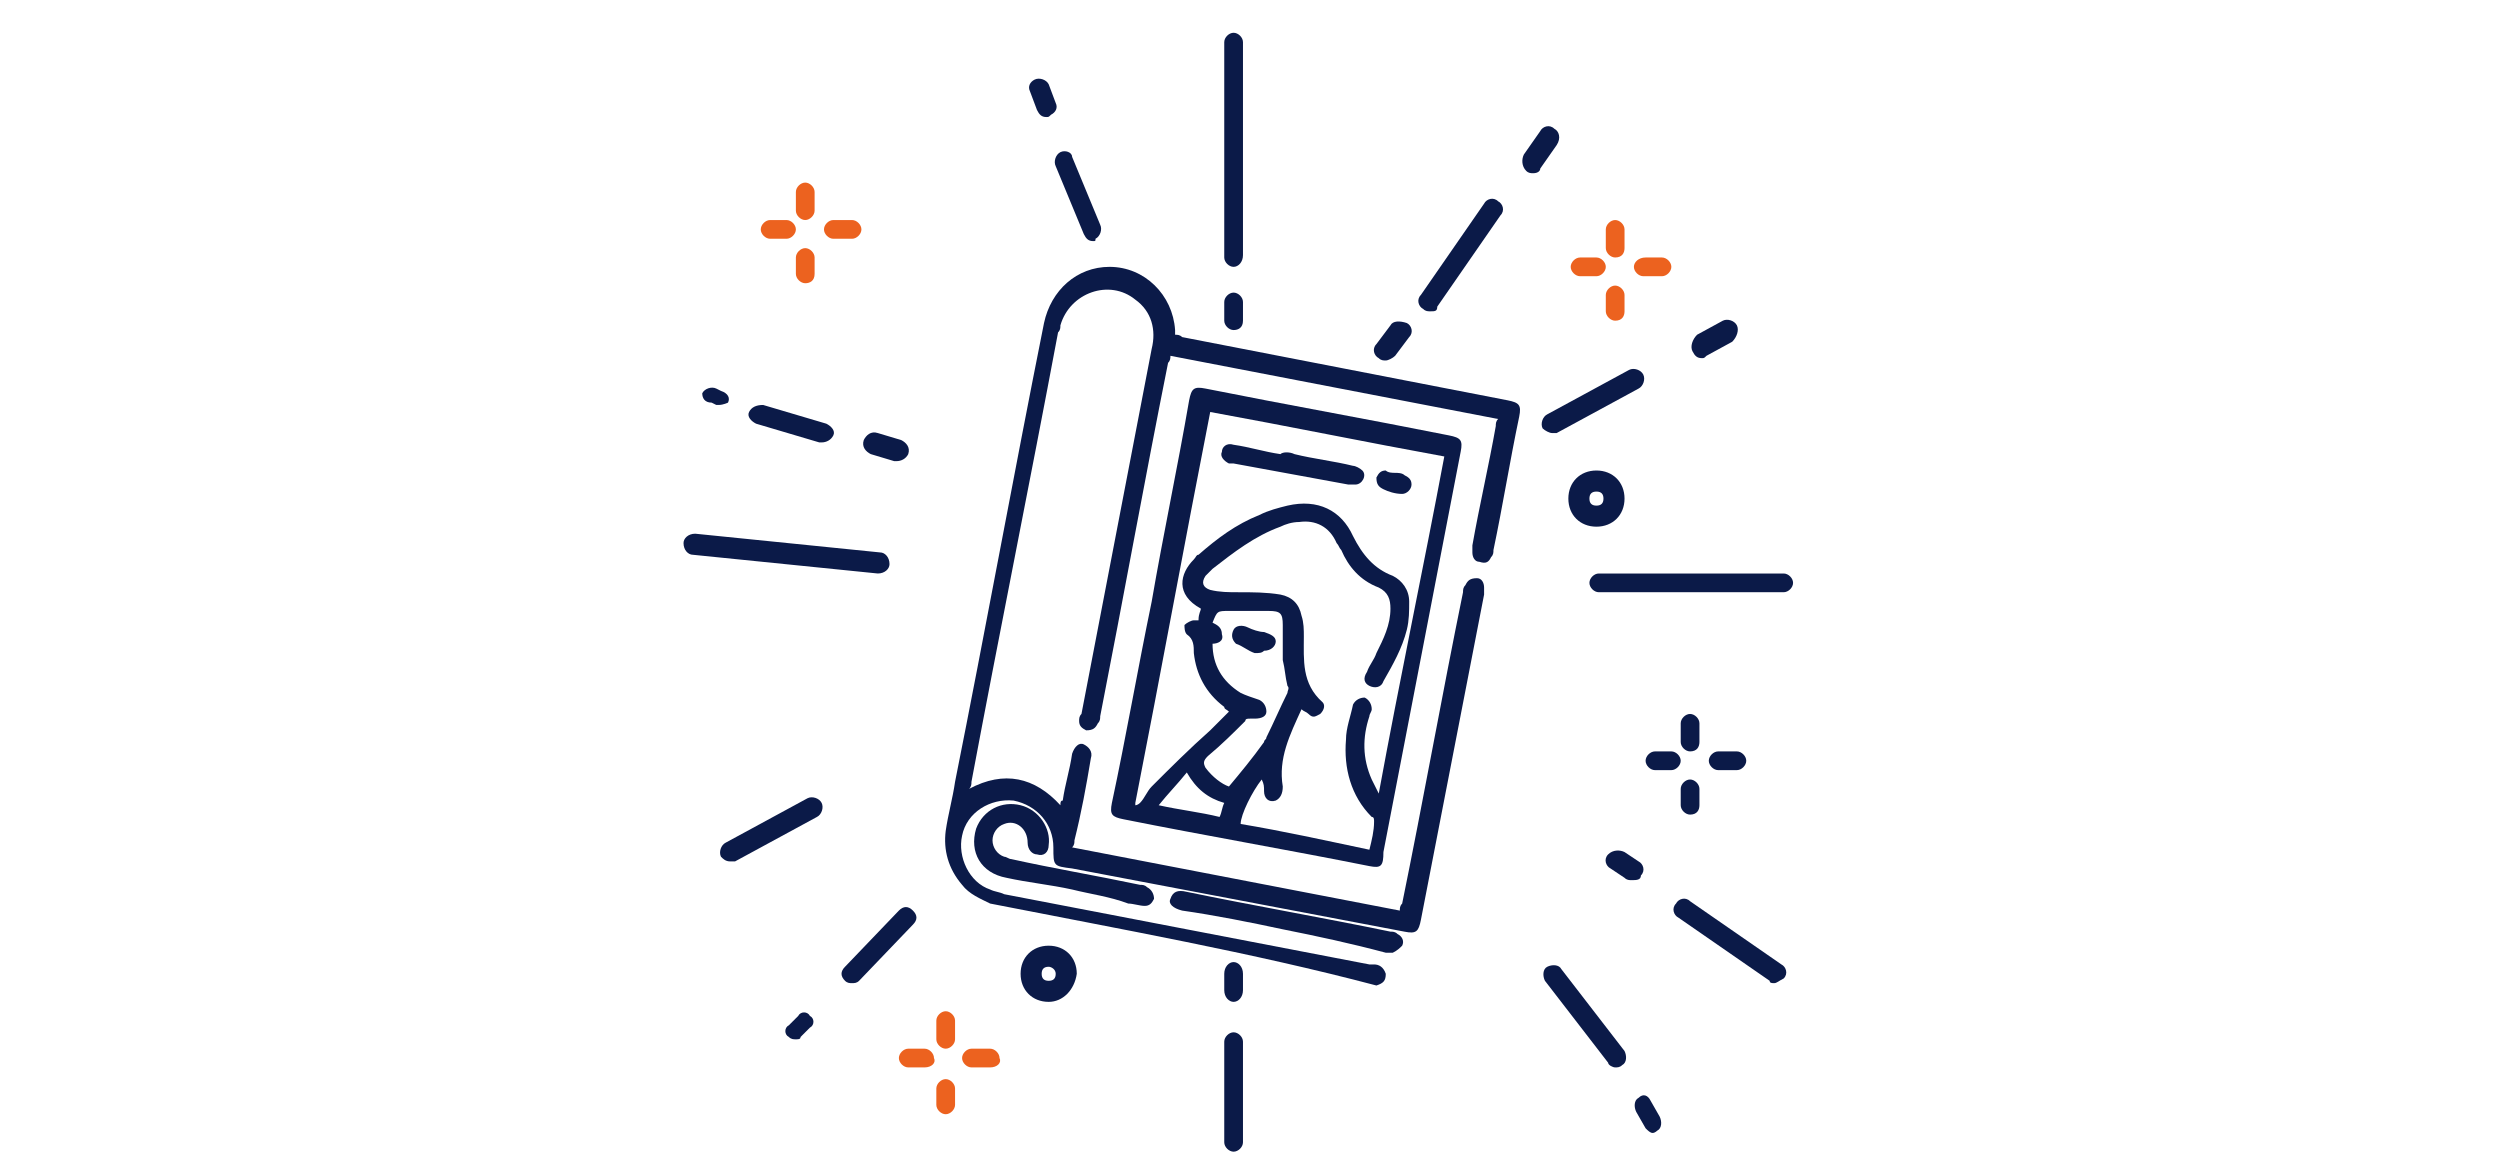 <?xml version="1.0" encoding="utf-8"?>
<!-- Generator: Adobe Illustrator 27.2.0, SVG Export Plug-In . SVG Version: 6.00 Build 0)  -->
<svg version="1.1" xmlns="http://www.w3.org/2000/svg" xmlns:xlink="http://www.w3.org/1999/xlink" x="0px" y="0px"
	 viewBox="0 0 106.8 50" style="enable-background:new 0 0 106.8 50;" xml:space="preserve">
<style type="text/css">
	.st0{display:none;}
	.st1{display:inline;}
	.st2{fill:#0B1A48;}
	.st3{fill:#EC621F;}
	.st4{fill:#0B1A48;stroke:#0B1A48;stroke-width:0.25;stroke-miterlimit:10;}
	.st5{display:inline;fill:#0B1A48;}
	.st6{display:inline;fill:#EC621F;}
</style>
<g id="img1" class="st0">
	<g class="st1">
		<path class="st2" d="M42.6,8.6c-0.2,0-0.3-0.1-0.4-0.2c-0.1-0.2-0.1-0.5,0.2-0.6c3.4-2,7.2-3.1,11.2-3.1c0.3,0,0.5,0.2,0.5,0.5
			c0,0.3-0.2,0.5-0.5,0.5c-3.8,0-7.5,1-10.7,3C42.8,8.6,42.7,8.6,42.6,8.6z"/>
		<path class="st2" d="M32.9,31.9c-0.2,0-0.4-0.1-0.5-0.4c-0.4-1.7-0.6-3.4-0.6-5.1c0-2.3,0.4-4.7,1.1-6.9c0.1-0.3,0.3-0.4,0.6-0.3
			c0.2,0.1,0.4,0.4,0.3,0.6c-0.7,2.1-1,4.3-1,6.6c0,1.6,0.2,3.3,0.5,4.9c0.1,0.3-0.1,0.5-0.3,0.6C33,31.9,32.9,31.9,32.9,31.9
			L32.9,31.9z"/>
		<path class="st2" d="M53.6,48.5c-3.5,0-6.8-0.8-9.8-2.4c-2.9-1.5-5.5-3.7-7.5-6.3c-0.2-0.2-0.1-0.5,0.1-0.7
			c0.2-0.2,0.5-0.1,0.7,0.1c1.9,2.5,4.4,4.6,7.2,6.1c2.9,1.5,6.1,2.3,9.4,2.3c1.3,0,2.5-0.1,3.8-0.3c0.3,0,0.5,0.1,0.5,0.4
			c0,0.3-0.1,0.5-0.4,0.6C56.3,48.4,55,48.5,53.6,48.5L53.6,48.5z"/>
		<path class="st2" d="M73.9,33.1c0,0-0.1,0-0.1,0c-0.3-0.1-0.5-0.3-0.4-0.5c0.2-0.6,0.4-1.2,0.5-1.8c0.1-0.2,0.3-0.4,0.6-0.4
			c0.3,0,0.5,0.3,0.4,0.5c-0.1,0.6-0.3,1.3-0.5,1.9C74.4,33,74.1,33.1,73.9,33.1L73.9,33.1z"/>
		<path class="st2" d="M74.5,22.5c-0.2,0-0.4-0.2-0.5-0.4c-0.6-2.9-1.9-5.6-3.7-8c-0.2-0.2-0.1-0.5,0.1-0.7c0.2-0.2,0.5-0.1,0.7,0.1
			c1.9,2.5,3.2,5.3,3.8,8.3c0.1,0.3-0.1,0.5-0.4,0.6C74.5,22.5,74.5,22.5,74.5,22.5L74.5,22.5z"/>
		<path class="st3" d="M33.4,36.3h-0.7c-0.2,0-0.4-0.3-0.4-0.6s0.2-0.6,0.4-0.6h0.7c0.2,0,0.4,0.3,0.4,0.6S33.7,36.3,33.4,36.3
			L33.4,36.3z"/>
		<path class="st3" d="M36.5,36.3h-0.9c-0.3,0-0.5-0.3-0.5-0.6s0.2-0.6,0.5-0.6h0.9c0.3,0,0.5,0.3,0.5,0.6S36.8,36.3,36.5,36.3z"/>
		<path class="st3" d="M34.6,37.9c-0.2,0-0.4-0.2-0.4-0.4v-0.7c0-0.2,0.2-0.4,0.4-0.4c0.2,0,0.4,0.2,0.4,0.4v0.7
			C35,37.7,34.9,37.9,34.6,37.9z"/>
		<path class="st3" d="M34.6,35.1c-0.2,0-0.4-0.2-0.4-0.5v-0.9c0-0.3,0.2-0.5,0.4-0.5c0.2,0,0.4,0.2,0.4,0.5v0.9
			C35,34.9,34.9,35.1,34.6,35.1z"/>
		<g>
			<path class="st3" d="M72.9,26.8h-0.7c-0.2,0-0.4-0.2-0.4-0.4c0-0.2,0.2-0.4,0.4-0.4h0.7c0.2,0,0.4,0.2,0.4,0.4
				C73.4,26.6,73.2,26.8,72.9,26.8z"/>
			<path class="st3" d="M76,26.8h-0.9c-0.3,0-0.5-0.2-0.5-0.4c0-0.2,0.2-0.4,0.5-0.4H76c0.3,0,0.5,0.2,0.5,0.4
				C76.5,26.6,76.3,26.8,76,26.8z"/>
			<path class="st3" d="M74.4,28.8c-0.3,0-0.6-0.2-0.6-0.4v-0.7c0-0.2,0.3-0.4,0.6-0.4c0.3,0,0.6,0.2,0.6,0.4v0.7
				C75,28.6,74.7,28.8,74.4,28.8z"/>
			<path class="st3" d="M74.4,26c-0.3,0-0.6-0.2-0.6-0.5v-0.9c0-0.3,0.3-0.5,0.6-0.5c0.3,0,0.6,0.2,0.6,0.5v0.9
				C75,25.8,74.7,26,74.4,26z"/>
		</g>
		<g>
			<path class="st3" d="M61,6.6h-0.7c-0.2,0-0.4-0.3-0.4-0.6c0-0.3,0.2-0.6,0.4-0.6H61c0.2,0,0.4,0.3,0.4,0.6
				C61.4,6.4,61.2,6.6,61,6.6z"/>
			<path class="st3" d="M64.1,6.6h-0.9c-0.3,0-0.5-0.3-0.5-0.6c0-0.3,0.2-0.6,0.5-0.6h0.9c0.3,0,0.5,0.3,0.5,0.6
				C64.6,6.4,64.3,6.6,64.1,6.6z"/>
			<path class="st3" d="M62.4,8.2c-0.3,0-0.6-0.2-0.6-0.4V7.1c0-0.2,0.3-0.4,0.6-0.4S63,6.8,63,7.1v0.7C63,8,62.7,8.2,62.4,8.2z"/>
			<path class="st3" d="M62.4,5.5c-0.3,0-0.6-0.2-0.6-0.5V4c0-0.3,0.3-0.5,0.6-0.5S63,3.7,63,4v0.9C63,5.2,62.7,5.5,62.4,5.5z"/>
		</g>
		<path class="st2" d="M71,9.8c-0.7,0-1.2-0.5-1.2-1.2s0.5-1.2,1.2-1.2s1.2,0.5,1.2,1.2S71.7,9.8,71,9.8z M71,8.3
			c-0.2,0-0.3,0.1-0.3,0.3s0.1,0.3,0.3,0.3c0.2,0,0.3-0.1,0.3-0.3S71.2,8.3,71,8.3z"/>
		<g>
			<path class="st2" d="M65.3,12.4c0.2,0.1,0.3,0.3,0.3,0.6c0,3.3,0,6.7,0,10c0,0.4-0.1,0.6-0.6,0.6c-3.8,0-7.5,0-11.3,0
				c-0.2,0-0.3,0-0.4,0.2c-0.4,0.6-1.2,0.9-1.9,0.5c-0.6-0.3-1.1-0.6-1.7-0.9c-0.1,0-0.1-0.1-0.3-0.1c0,0.1,0,0.2,0,0.3
				c0,0.8,0,1.6,0,2.4c0,0.4-0.1,0.5-0.5,0.5c-1.4,0-2.8,0-4.3,0c-0.4,0-0.5-0.1-0.5-0.5c0-0.2,0-0.3,0-0.5c-0.2,0-0.4,0-0.6,0
				c-0.5-0.1-0.9-0.5-0.9-1c0-1.1-0.1-2.2,0.1-3.3c0.1-0.8,0.4-1.5,0.9-2.1c0.4-0.6,1-0.9,1.6-0.9c1,0,2,0,3,0
				c0.6,0,1.1,0.3,1.5,0.7c0.1,0.1,0.1,0.2,0.3,0.3c0-0.1,0-0.2,0-0.3c0-2,0-4,0-6c0-0.3,0.1-0.5,0.3-0.6
				C55.3,12.4,60.3,12.4,65.3,12.4z M55.6,18.4c-0.1,0.1-0.1,0.2-0.1,0.2c-0.7,1-1.4,2.1-2.1,3.1c-0.1,0.2-0.2,0.4,0,0.6
				c0.1,0.1,0.1,0.1,0.1,0.2c0,0.2,0.1,0.2,0.3,0.2c3.6,0,7.2,0,10.7,0c0.1,0,0.2,0,0.2,0c0-3.2,0-6.3,0-9.5c-4.6,0-9.3,0-13.9,0
				c0,0.1,0,0.2,0,0.3c0,2.3,0,4.6,0,6.9c0,0.1,0,0.3,0.1,0.4c0.5,0.3,1,0.5,1.5,0.8c0.8-1.2,1.6-2.4,2.5-3.7
				C55.1,18.1,55.3,18.2,55.6,18.4z M48.7,25.7c0-0.2,0-0.5,0-0.7c0-1,0-2,0-2.9c0-0.4,0.1-0.6,0.4-0.6c0.3,0,0.4,0.2,0.4,0.6
				c0,0,0,0.1,0,0.1c0,0.1,0.1,0.2,0.1,0.2c0.8,0.4,1.5,0.8,2.3,1.2c0.4,0.2,0.8-0.1,0.8-0.5c0-0.3-0.2-0.5-0.4-0.6
				c-0.6-0.3-1.2-0.6-1.8-1c-0.1-0.1-0.3-0.2-0.3-0.3c-0.3-0.5-0.6-1-0.9-1.5C49,19.3,48.6,19,48.1,19c-0.9,0-1.8,0-2.7,0
				c-0.5,0-0.9,0.2-1.2,0.6c-0.4,0.6-0.7,1.2-0.7,1.8c-0.1,1-0.1,1.9-0.1,2.9c0,0.2,0.2,0.4,0.4,0.4c0.2,0,0.3-0.1,0.4-0.4
				c0-0.2,0-0.3,0-0.5c0-0.7,0-1.5,0-2.2c0-0.3,0.2-0.4,0.4-0.4c0.2,0,0.4,0.2,0.4,0.4c0,0.1,0,0.1,0,0.2c0,1.2,0,2.4,0,3.6
				c0,0.1,0,0.2,0,0.3C46.2,25.7,47.4,25.7,48.7,25.7z"/>
			<path class="st2" d="M50.6,36.3c0-0.4,0-0.9,0-1.3c0.1-0.9,0.6-1.6,1.4-2.2c1.6-1.1,3.9-0.9,5.3,0.4c0.6,0.6,0.9,1.3,1,2.1
				c0,0.8,0,1.5,0,2.3c0,0.4-0.2,0.5-0.6,0.5c-0.1,0-0.2,0-0.4,0c-2.1,0-4.1,0-6.2,0c-0.5,0-0.6-0.1-0.6-0.6c0-0.2,0-0.4,0-0.6
				C50.5,36.7,50.5,36.5,50.6,36.3C50.5,36.3,50.5,36.3,50.6,36.3z M51.4,37.2c2,0,4,0,6,0c0-0.7,0-1.3,0-1.9c0-0.5-0.2-1-0.5-1.3
				c-1.3-1.4-3.6-1.3-4.9,0c-0.3,0.3-0.5,0.6-0.5,1C51.4,35.7,51.4,36.5,51.4,37.2z"/>
			<path class="st2" d="M42,36.3c0-0.5,0-0.9,0-1.4c0.1-1,0.7-1.7,1.6-2.3c1.8-1,4.1-0.7,5.3,0.8c0.5,0.5,0.7,1.2,0.7,1.9
				c0,0.7,0,1.5,0,2.2c0,0.4-0.2,0.6-0.6,0.5c-0.1,0-0.2,0-0.3,0c-2.1,0-4.1,0-6.2,0c-0.5,0-0.6-0.1-0.6-0.6
				C41.9,37.1,41.9,36.7,42,36.3C41.9,36.3,42,36.3,42,36.3z M48.8,37.2c0-0.7,0-1.4,0-2.1c0-0.5-0.2-0.9-0.5-1.2
				c-1.2-1.2-3.2-1.4-4.6-0.2c-0.5,0.4-0.8,1-0.8,1.6c0,0.6,0,1.1,0,1.7c0,0.1,0,0.1,0,0.2C44.8,37.2,46.8,37.2,48.8,37.2z"/>
			<path class="st2" d="M59.1,36.3c0-0.4,0-0.9,0-1.3c0.1-1.1,0.7-1.8,1.6-2.3c1.6-0.9,3.6-0.8,5,0.4c0.7,0.6,1.1,1.4,1.1,2.3
				c0,0.7,0,1.5,0,2.2c0,0.4-0.2,0.6-0.6,0.5c-0.1,0-0.2,0-0.3,0c-2,0-4.1,0-6.1,0c-0.5,0-0.6-0.1-0.6-0.6
				C59.1,37,59.1,36.7,59.1,36.3C59.1,36.3,59.1,36.3,59.1,36.3z M66,37.2c0-0.7,0-1.3,0-2c0-0.5-0.2-1-0.5-1.3
				c-1.2-1.2-3.2-1.4-4.6-0.2c-0.5,0.4-0.8,0.9-0.8,1.6c0,0.4,0,0.8,0,1.2c0,0.2,0,0.5,0,0.7C61.9,37.2,63.9,37.2,66,37.2z"/>
			<path class="st2" d="M46.8,17.7c-1.3,0-2.3-1-2.3-2.3c0-1.3,1-2.3,2.3-2.3c1.3,0,2.3,1,2.3,2.3C49.1,16.7,48.1,17.7,46.8,17.7z
				 M46.8,13.9c-0.8,0-1.5,0.7-1.5,1.5c0,0.8,0.7,1.5,1.5,1.5c0.8,0,1.5-0.7,1.5-1.5C48.3,14.6,47.6,13.9,46.8,13.9z"/>
			<path class="st2" d="M47.9,29.3c0,1.2-0.9,2.1-2.1,2.1c-1.2,0-2.1-1-2.1-2.1c0-1.2,1-2.1,2.1-2.1C46.9,27.2,47.9,28.1,47.9,29.3z
				 M44.5,29.3c0,0.7,0.6,1.3,1.3,1.3c0.7,0,1.3-0.6,1.3-1.3c0-0.7-0.6-1.3-1.3-1.3C45.1,28,44.5,28.6,44.5,29.3z"/>
			<path class="st2" d="M60.8,29.3c0-1.2,1-2.1,2.2-2.1c1.1,0,2.1,1,2.1,2.2c0,1.2-1,2.1-2.2,2.1C61.7,31.4,60.8,30.5,60.8,29.3z
				 M61.6,29.3c0,0.7,0.6,1.3,1.3,1.3c0.7,0,1.3-0.6,1.3-1.3c0-0.7-0.6-1.3-1.3-1.3C62.2,28,61.6,28.6,61.6,29.3z"/>
			<path class="st2" d="M56.5,29.3c0,1.2-1,2.1-2.1,2.1c-1.2,0-2.1-1-2.1-2.2c0-1.2,1-2.1,2.2-2.1C55.5,27.2,56.5,28.2,56.5,29.3z
				 M55.7,29.3c0-0.7-0.6-1.3-1.3-1.3c-0.7,0-1.3,0.6-1.3,1.3c0,0.7,0.6,1.3,1.3,1.3C55.1,30.6,55.7,30,55.7,29.3z"/>
			<path class="st2" d="M63.4,21.7c-0.3,0-0.5,0-0.8,0c0-2.4,0-4.7,0-7.1c0.3,0,0.5,0,0.8,0C63.4,16.9,63.4,19.3,63.4,21.7z"/>
			<path class="st2" d="M57.9,21.7c-0.3,0-0.5,0-0.8,0c0-1.4,0-2.8,0-4.2c0.3,0,0.5,0,0.8,0C57.9,18.9,57.9,20.3,57.9,21.7z"/>
			<path class="st2" d="M60.4,17.8c0.3,0,0.5,0,0.8,0c0,1.3,0,2.6,0,3.9c-0.3,0-0.5,0-0.8,0C60.4,20.4,60.4,19.1,60.4,17.8z"/>
			<path class="st2" d="M58.8,19c0.3,0,0.5,0,0.8,0c0,0.9,0,1.8,0,2.7c-0.3,0-0.5,0-0.8,0C58.8,20.8,58.8,19.9,58.8,19z"/>
		</g>
		<g>
			<path class="st2" d="M74.8,36.3c-0.2,0.7-0.6,1.2-1,1.7c-0.9,1.2-2,2.4-3,3.4c-1.1,1.1-2.2,2.2-3.4,3.1c0,0-0.1,0.1-0.1,0.1
				c0.1,0.8-0.3,1.3-0.9,1.8c0,0-0.1,0.1-0.1,0.1c-0.1,0.1-0.3,0-0.3-0.1c-0.1-0.1-0.1-0.2,0.1-0.3c0.1-0.1,0.3-0.2,0.4-0.3
				c0.4-0.4,0.5-0.8,0.3-1.3c-0.2-0.5-0.5-0.8-1.1-0.9c-0.3,0-0.5,0.1-0.8,0.2c-0.3,0.2-0.4,0.4-0.6,0.7c-0.1,0.2-0.3,0.5-0.5,0.7
				c-0.2,0.3-0.5,0.6-0.9,0.7c0,0,0,0,0,0c0.3,0.2,0.7,0.4,1.1,0.5c0,0,0.1,0,0.1,0c0.1,0,0.2,0.2,0.2,0.3c0,0.1-0.1,0.2-0.3,0.2
				c-0.2,0-0.3-0.1-0.5-0.1c-0.4-0.1-0.8-0.4-1.1-0.7c-0.2-0.2-0.2-0.4,0.1-0.5c0.1,0,0.1-0.1,0.2-0.1c0.4-0.1,0.7-0.4,1-0.8
				c0.2-0.2,0.3-0.5,0.4-0.7c0.3-0.5,0.7-0.8,1.3-0.9c0.2,0,0.3,0,0.5,0c0.1,0,0.1,0,0.2-0.1c1.6-1.9,3.3-3.7,5.2-5.4
				c0.7-0.6,1.3-1.1,2.1-1.6c0.3-0.2,0.6-0.4,0.9-0.4c0.3-0.1,0.5,0,0.6,0.3C74.8,36.1,74.8,36.2,74.8,36.3z M69.6,41.9
				C69.6,41.9,69.6,41.9,69.6,41.9c0.5-0.5,1-1,1.5-1.5c0.9-0.9,1.7-1.8,2.4-2.8c0.3-0.4,0.5-0.8,0.7-1.2c0-0.1,0-0.1,0.1-0.2
				c-0.1,0.1-0.3,0.1-0.4,0.2c-0.5,0.3-1,0.6-1.4,0.9c-1.3,1-2.5,2.1-3.6,3.3c-0.1,0.1-0.2,0.2-0.3,0.3
				C68.9,41.2,69.2,41.6,69.6,41.9z M69.2,42.3c-0.3-0.4-0.7-0.7-1-1c-0.6,0.7-1.2,1.4-1.9,2.1c0.3,0.2,0.6,0.5,0.8,0.8
				C67.8,43.5,68.5,42.9,69.2,42.3z"/>
			<path class="st2" d="M65.3,46.8c0,0.1-0.1,0.2-0.3,0.2c-0.1,0-0.2-0.1-0.2-0.2c0-0.1,0.1-0.2,0.3-0.2
				C65.2,46.6,65.3,46.7,65.3,46.8z"/>
		</g>
		<g>
			<path class="st4" d="M40.1,16.6c-0.3,0-0.6-0.1-0.8-0.3c-0.2-0.2-0.3-0.4-0.5-0.5c-0.5-0.5-1.1-0.4-1.5,0.1
				c-0.1,0.2-0.3,0.4-0.4,0.6c-0.4,0.6-0.9,0.8-1.6,0.7c-0.6-0.1-1.1-0.5-1.3-1.1c-0.1-0.5-0.1-0.9,0.2-1.3c0.1-0.2,0.2-0.4,0.4-0.5
				c0.2-0.3,0.1-0.6-0.2-0.8c-0.3-0.1-0.5-0.2-0.8-0.3c-0.3-0.1-0.5-0.5-0.5-0.8c0-0.3,0.2-0.6,0.6-0.7c0.3-0.1,0.6,0,0.9,0.2
				c0.2,0.2,0.5,0.5,0.7,0.7c0.2,0.1,0.3,0.2,0.5,0.1c0.3-0.1,0.4-0.5,0.2-0.8c-0.1-0.1-0.1-0.1-0.2-0.2c-0.3-0.3-0.3-0.7-0.1-1
				c0.2-0.3,0.6-0.4,0.9-0.2c0.1,0.1,0.2,0.1,0.4,0.2c0.3,0.1,0.6,0,0.7-0.4c0-0.2,0-0.4,0.1-0.6c0-0.4,0.3-0.7,0.7-0.8
				c0.4-0.1,0.8,0.1,1,0.4c0.2,0.3,0.2,0.8-0.1,1.1c-0.2,0.2-0.4,0.4-0.5,0.6c-0.2,0.3-0.1,0.7,0.2,0.8c0.2,0.1,0.3,0,0.5-0.1
				c0.1-0.1,0.1-0.1,0.2-0.2c0.4-0.3,0.9-0.2,1.2,0.2c0.3,0.4,0.2,0.9-0.2,1.2c-0.1,0-0.1,0.1-0.2,0.1c-0.4,0.3-0.5,0.8-0.2,1.2
				c0.2,0.2,0.4,0.4,0.6,0.6c0.3,0.3,0.4,0.7,0.2,1.1c-0.1,0.4-0.5,0.7-0.9,0.7C40.2,16.6,40.2,16.6,40.1,16.6z M34.2,15.6
				c0,0,0,0.1,0,0.1c0.1,0.6,0.5,1,1,1.1c0.6,0.1,1.1-0.1,1.4-0.6c0.1-0.2,0.3-0.4,0.4-0.6c0.4-0.7,1.3-0.8,1.9-0.2
				c0.2,0.2,0.3,0.3,0.5,0.5c0.3,0.3,0.6,0.4,0.9,0.2c0.6-0.2,0.8-0.9,0.4-1.4c-0.2-0.2-0.4-0.4-0.6-0.7c-0.5-0.5-0.3-1.3,0.3-1.6
				c0,0,0.1,0,0.1-0.1c0.3-0.2,0.3-0.6,0.1-0.9c-0.2-0.3-0.6-0.3-0.9-0.1c-0.1,0-0.1,0.1-0.2,0.2c-0.3,0.3-0.8,0.3-1,0
				c-0.3-0.3-0.3-0.7,0-1c0.2-0.2,0.4-0.4,0.5-0.6c0.2-0.2,0.2-0.5,0.1-0.8c-0.1-0.2-0.4-0.3-0.7-0.3c-0.3,0-0.5,0.3-0.5,0.5
				c0,0.2,0,0.4-0.1,0.5c-0.1,0.6-0.6,0.9-1.1,0.6c-0.1-0.1-0.2-0.1-0.4-0.2c-0.2-0.1-0.5,0-0.6,0.2c-0.1,0.2-0.1,0.4,0,0.6
				c0.1,0.1,0.1,0.1,0.2,0.2c0.2,0.2,0.2,0.4,0.2,0.7c-0.1,0.6-0.8,0.8-1.3,0.4c-0.2-0.2-0.5-0.5-0.7-0.7c-0.2-0.1-0.3-0.2-0.5-0.2
				c-0.2,0.1-0.4,0.3-0.4,0.5c0,0.3,0.1,0.5,0.3,0.6c0.3,0.1,0.5,0.2,0.8,0.3c0.5,0.2,0.6,0.7,0.3,1.2c-0.1,0.2-0.2,0.3-0.3,0.5
				C34.3,15.1,34.2,15.3,34.2,15.6z"/>
			<path class="st4" d="M33.8,9.9c-0.2,0-0.5-0.1-0.7-0.2c-0.3-0.2-0.5-0.3-0.8-0.6c-0.2-0.2-0.3-0.5-0.2-0.7
				c0.1-0.4,0.5-0.7,0.9-0.7c0.2,0,0.3,0.1,0.4,0.2c0.4,0.3,0.7,0.7,0.8,1.2c0,0.1,0,0.2,0,0.4C34.3,9.7,34.1,9.9,33.8,9.9z
				 M33.8,9.6c0.2,0,0.3-0.1,0.3-0.3c0-0.1,0-0.1,0-0.2c-0.1-0.4-0.4-0.8-0.7-1.1C33.2,8,33.1,8,33,7.9c-0.3,0-0.5,0.2-0.6,0.5
				c0,0.2,0,0.3,0.1,0.5c0.3,0.3,0.6,0.5,0.9,0.6C33.5,9.6,33.7,9.6,33.8,9.6z"/>
			<path class="st4" d="M36.3,9.6c-0.1-0.1-0.3-0.1-0.4-0.2c-0.3-0.2-0.5-0.5-0.5-0.9c0-0.4,0.3-0.6,0.6-0.5
				c0.5,0.1,0.9,0.7,0.8,1.1C36.7,9.4,36.5,9.6,36.3,9.6C36.3,9.6,36.3,9.6,36.3,9.6z M36.5,9c0-0.3-0.3-0.6-0.5-0.7
				c-0.2-0.1-0.4,0-0.4,0.3c0,0.3,0.3,0.7,0.6,0.7C36.4,9.3,36.5,9.2,36.5,9z"/>
			<path class="st4" d="M40.6,10.7c-0.3,0-0.6-0.3-0.5-0.6c0-0.3,0.2-0.6,0.4-0.8c0.2-0.1,0.4-0.2,0.6-0.1c0.3,0.1,0.4,0.4,0.3,0.6
				c-0.1,0.2-0.2,0.4-0.3,0.5C41,10.6,40.8,10.7,40.6,10.7z M41.1,9.7c0,0-0.1-0.1-0.1-0.1c-0.1-0.1-0.2-0.1-0.3,0
				c-0.2,0.1-0.3,0.3-0.3,0.5c-0.1,0.1,0,0.3,0.1,0.3c0.1,0.1,0.3,0,0.3-0.1c0.1-0.1,0.2-0.3,0.2-0.5C41.1,9.8,41.1,9.7,41.1,9.7z"
				/>
		</g>
	</g>
</g>
<g id="Calque_2" class="st0">
	<path class="st5" d="M60.9,33.5c-0.1,0-0.1,0-0.2,0l-20.3-8.1c-0.5-0.2-0.9-0.6-1.2-1.1c-0.2-0.5-0.2-1.1,0-1.6L43.8,11
		c0.2-0.5,0.6-0.9,1.1-1.2c0.5-0.2,1.1-0.2,1.6,0l18.8,7.5c1.1,0.4,1.6,1.7,1.2,2.8l-3.2,8.1c-0.1,0.2-0.3,0.3-0.6,0.3
		c-0.2-0.1-0.3-0.4-0.3-0.6l3.2-8.1c0.1-0.3,0.1-0.6,0-0.9c-0.1-0.3-0.4-0.5-0.7-0.7l-18.8-7.5c-0.3-0.1-0.6-0.1-0.9,0
		c-0.3,0.1-0.5,0.4-0.7,0.7L40,23c-0.1,0.3-0.1,0.6,0,0.9c0.1,0.3,0.4,0.5,0.7,0.7L61,32.7c0.2,0.1,0.3,0.4,0.3,0.6
		C61.2,33.4,61,33.5,60.9,33.5L60.9,33.5z"/>
	<path class="st5" d="M64.7,37.2c-0.1,0-0.2,0-0.3-0.1l-6.3-6.4c-1.1-1.1-1.1-2.9,0-4c1.1-1.1,2.8-1.1,3.9,0l4.9,5
		c0.2,0.2,0.2,0.5,0,0.6c-0.2,0.2-0.4,0.2-0.6,0l-4.9-5c-0.7-0.7-1.9-0.7-2.6,0c-0.7,0.7-0.7,2,0,2.7l6.3,6.4c0.2,0.2,0.2,0.5,0,0.6
		C64.9,37.1,64.8,37.2,64.7,37.2L64.7,37.2z"/>
	<path class="st5" d="M59.9,37.2c-0.4,0-0.8-0.1-1.3-0.2l-6.1-2.3c-1.1-0.4-1.9-1.6-1.8-2.8l0.2-2.4c0-0.2,0.2-0.4,0.5-0.4
		c0.2,0,0.4,0.2,0.4,0.5l-0.2,2.4c-0.1,0.8,0.4,1.6,1.2,1.9l6.1,2.3c0.8,0.3,1.8,0.2,2.5-0.3l1.2-0.8c0.2-0.1,0.5-0.1,0.6,0.1
		c0.1,0.2,0.1,0.5-0.1,0.6L62,36.5C61.4,37,60.7,37.2,59.9,37.2L59.9,37.2z"/>
	<path class="st5" d="M72.6,46.1c-0.2,0-0.4-0.2-0.4-0.4l-1.8-15c-0.1-1-0.5-1.9-1.1-2.7c-0.6-0.8-1.3-1.4-2.2-1.9L64,24.7
		c-0.2-0.1-0.3-0.4-0.2-0.6c0.1-0.2,0.4-0.3,0.6-0.2l3.1,1.5c1,0.5,1.9,1.2,2.6,2.1c0.7,0.9,1.1,2,1.2,3.1l1.8,15
		C73.1,45.8,72.9,46.1,72.6,46.1C72.7,46.1,72.7,46.1,72.6,46.1L72.6,46.1z"/>
	<path class="st5" d="M60.6,43.3c-0.1,0-0.2,0-0.2,0l-4.7-0.7c-1.3-0.2-2.3-1.2-2.4-2.5L53,38.5c-0.7-0.4-1.2-1.1-1.4-2
		c0,0,0,0,0-0.1l-0.1-2.8c0-0.2,0.2-0.5,0.4-0.5c0.2,0,0.4,0.2,0.5,0.4l0.1,2.8c0.2,0.8,0.8,1.4,1.6,1.6l5.7,1.1
		c0.5,0.1,1,0,1.5-0.2l2.6-1.1c0.1-0.1,0.2,0,0.4,0c0.1,0.1,0.2,0.2,0.2,0.3l0.4,1.3c0.1,0.3,0.1,0.7,0,1.3
		c-0.1,0.7-0.6,1.4-1.3,1.6c-1.1,0.5-1.8,0.7-2.1,0.8C61.2,43.2,60.9,43.3,60.6,43.3L60.6,43.3z M54,38.8l0.1,1
		c0.1,0.9,0.8,1.6,1.7,1.8l4.7,0.7c0.1,0,0.3,0,0.8-0.1c0.2-0.1,1-0.4,2-0.8c0.4-0.2,0.7-0.5,0.7-0.9c0.1-0.5,0-0.8,0-0.9l-0.2-0.8
		l-2.2,0.9c-0.6,0.3-1.3,0.3-2,0.2L54,38.8L54,38.8z"/>
	<path class="st5" d="M62.9,45.7C62.9,45.7,62.9,45.7,62.9,45.7l-3.3-0.5c-1.3-0.2-2.4-1.2-2.7-2.5c-0.1-0.3,0.1-0.5,0.3-0.6
		c0.2-0.1,0.5,0.1,0.5,0.3c0.2,1,1,1.7,1.9,1.8l3.3,0.5c0.2,0,0.4,0.3,0.4,0.5C63.3,45.5,63.1,45.7,62.9,45.7L62.9,45.7z"/>
	<path class="st5" d="M63.8,38.8c-0.2,0-0.4-0.1-0.4-0.4L63,36.1c0-0.2,0.1-0.5,0.3-0.5c0.2,0,0.4,0.1,0.5,0.4l0.4,2.3
		C64.2,38.5,64.1,38.7,63.8,38.8C63.8,38.8,63.8,38.8,63.8,38.8L63.8,38.8z"/>
	<path class="st5" d="M50.8,18.5c-0.2,0-0.5,0-0.7-0.1c-0.5-0.2-0.9-0.6-1.1-1.1c-0.2-0.5-0.2-1,0-1.5c0.2-0.5,0.6-0.9,1.1-1.1
		c0.5-0.2,1-0.2,1.5,0c0.5,0.2,0.9,0.6,1.1,1.1c0.2,0.5,0.2,1,0,1.5c-0.2,0.5-0.6,0.9-1.1,1.1C51.3,18.5,51.1,18.5,50.8,18.5
		L50.8,18.5z M50.8,15.4c-0.1,0-0.3,0-0.4,0.1c-0.3,0.1-0.5,0.3-0.6,0.6c-0.1,0.3-0.1,0.6,0,0.8s0.3,0.5,0.6,0.6
		c0.3,0.1,0.6,0.1,0.8,0c0.3-0.1,0.5-0.3,0.6-0.6s0.1-0.6,0-0.8c-0.1-0.3-0.3-0.5-0.6-0.6C51.1,15.4,50.9,15.4,50.8,15.4L50.8,15.4z
		"/>
	<path class="st5" d="M48,17.7c-0.2,0-0.5,0-0.7-0.1c-0.5-0.2-0.9-0.6-1.1-1.1c-0.2-0.5-0.2-1,0-1.5c0.2-0.5,0.6-0.9,1.1-1.1
		c0.5-0.2,1-0.2,1.5,0c0.5,0.2,0.9,0.6,1.1,1.1c0.2,0.5,0.2,1,0,1.5c-0.2,0.5-0.6,0.9-1.1,1.1C48.5,17.7,48.2,17.7,48,17.7L48,17.7z
		 M48,14.6c-0.1,0-0.3,0-0.4,0.1c-0.3,0.1-0.5,0.3-0.6,0.6c-0.1,0.3-0.1,0.6,0,0.8c0.1,0.3,0.3,0.5,0.6,0.6c0.3,0.1,0.6,0.1,0.8,0
		c0.3-0.1,0.5-0.3,0.6-0.6c0.1-0.3,0.1-0.6,0-0.8c-0.1-0.3-0.3-0.5-0.6-0.6C48.2,14.6,48.1,14.6,48,14.6L48,14.6z"/>
	<path class="st5" d="M52,23.8c-0.1,0-0.1,0-0.2,0L44.2,21c-0.2-0.1-0.3-0.3-0.3-0.5c0.1-0.2,0.4-0.3,0.6-0.2l7.6,2.8
		c0.2,0.1,0.3,0.3,0.3,0.5C52.3,23.7,52.1,23.8,52,23.8L52,23.8z"/>
	<path class="st5" d="M51.2,26.2c-0.1,0-0.1,0-0.2,0l-7.6-2.8c-0.2-0.1-0.3-0.3-0.3-0.5c0.1-0.2,0.4-0.3,0.6-0.2l7.6,2.8
		c0.2,0.1,0.3,0.3,0.3,0.5C51.5,26.1,51.3,26.2,51.2,26.2L51.2,26.2z"/>
	<path class="st5" d="M57.6,29.1c-0.1,0-0.1,0-0.2,0l-5.2-2C52.1,27,52,26.7,52,26.5c0.1-0.2,0.4-0.3,0.6-0.2l5.2,2
		c0.2,0.1,0.3,0.3,0.3,0.6C58,29,57.8,29.1,57.6,29.1L57.6,29.1z"/>
	<path class="st5" d="M69.8,8h-0.7c-0.2,0-0.5-0.2-0.5-0.4s0.2-0.4,0.5-0.4h0.7c0.2,0,0.5,0.2,0.5,0.4S70,8,69.8,8z"/>
	<path class="st5" d="M72.7,8h-0.8c-0.2,0-0.4-0.2-0.4-0.4s0.2-0.4,0.4-0.4h0.8c0.2,0,0.4,0.2,0.4,0.4S72.9,8,72.7,8z"/>
	<path class="st5" d="M70.6,10c-0.2,0-0.4-0.2-0.4-0.5V8.9c0-0.2,0.2-0.5,0.4-0.5c0.2,0,0.4,0.2,0.4,0.5v0.7
		C71.1,9.8,70.9,10,70.6,10z"/>
	<path class="st5" d="M70.6,7.2c-0.2,0-0.4-0.2-0.4-0.4V6c0-0.2,0.2-0.4,0.4-0.4c0.2,0,0.4,0.2,0.4,0.4v0.8
		C71.1,7,70.9,7.2,70.6,7.2z"/>
	<path class="st6" d="M30.1,36.4h-0.7c-0.2,0-0.5-0.2-0.5-0.4s0.2-0.4,0.5-0.4h0.7c0.2,0,0.5,0.2,0.5,0.4S30.3,36.4,30.1,36.4z"/>
	<path class="st6" d="M32.9,36.4h-0.8c-0.2,0-0.4-0.2-0.4-0.4s0.2-0.4,0.4-0.4h0.8c0.2,0,0.4,0.2,0.4,0.4S33.2,36.4,32.9,36.4z"/>
	<path class="st6" d="M30.9,38.4c-0.2,0-0.4-0.2-0.4-0.5v-0.7c0-0.2,0.2-0.5,0.4-0.5c0.2,0,0.4,0.2,0.4,0.5v0.7
		C31.3,38.2,31.2,38.4,30.9,38.4z"/>
	<path class="st6" d="M30.9,35.6c-0.2,0-0.4-0.2-0.4-0.4v-0.8c0-0.2,0.2-0.4,0.4-0.4c0.2,0,0.4,0.2,0.4,0.4v0.8
		C31.3,35.4,31.2,35.6,30.9,35.6z"/>
	<path class="st5" d="M43.5,47.3h-0.7c-0.2,0-0.5-0.2-0.5-0.4s0.2-0.4,0.5-0.4h0.7c0.2,0,0.5,0.2,0.5,0.4S43.7,47.3,43.5,47.3z"/>
	<path class="st5" d="M46.3,47.3h-0.8c-0.2,0-0.4-0.2-0.4-0.4s0.2-0.4,0.4-0.4h0.8c0.2,0,0.4,0.2,0.4,0.4S46.6,47.3,46.3,47.3z"/>
	<path class="st5" d="M44.3,49.3c-0.2,0-0.4-0.2-0.4-0.5v-0.7c0-0.2,0.2-0.5,0.4-0.5c0.2,0,0.4,0.2,0.4,0.5v0.7
		C44.7,49.1,44.5,49.3,44.3,49.3z"/>
	<path class="st5" d="M44.3,46.5c-0.2,0-0.4-0.2-0.4-0.4v-0.8c0-0.2,0.2-0.4,0.4-0.4c0.2,0,0.4,0.2,0.4,0.4v0.8
		C44.7,46.3,44.5,46.5,44.3,46.5z"/>
	<path class="st5" d="M48.8,40.8c-0.7,0-1.2-0.5-1.2-1.2c0-0.7,0.5-1.2,1.2-1.2s1.2,0.5,1.2,1.2C50,40.3,49.4,40.8,48.8,40.8z
		 M48.8,39.3c-0.2,0-0.3,0.1-0.3,0.3s0.1,0.3,0.3,0.3s0.3-0.1,0.3-0.3S48.9,39.3,48.8,39.3z"/>
	<path class="st5" d="M34.6,33.5c-0.2,0-0.3-0.1-0.4-0.3c-1.1-2.5-1.6-5.2-1.6-8c0-2.8,0.5-5.5,1.6-8c1-2.4,2.5-4.6,4.3-6.5
		c1.9-1.9,4-3.4,6.4-4.4c2.5-1.1,5.1-1.6,7.9-1.6c0.2,0,0.4,0.2,0.4,0.4S53,5.7,52.8,5.7c-2.6,0-5.1,0.5-7.5,1.5
		c-2.3,1-4.4,2.4-6.2,4.2s-3.2,3.9-4.1,6.2c-1,2.4-1.5,5-1.5,7.6s0.5,5.2,1.5,7.6c0.1,0.2,0,0.5-0.2,0.6
		C34.7,33.5,34.6,33.5,34.6,33.5L34.6,33.5z"/>
	<path class="st5" d="M53.2,45.7c-2,0-3.9-0.3-5.7-0.8c-0.2-0.1-0.4-0.3-0.3-0.5c0.1-0.2,0.3-0.3,0.5-0.3c1.8,0.5,3.6,0.8,5.5,0.8
		c0.7,0,1.3,0,2-0.1c0.2,0,0.5,0.1,0.5,0.4c0,0.2-0.1,0.4-0.4,0.5C54.6,45.7,53.9,45.7,53.2,45.7L53.2,45.7z"/>
	<path class="st5" d="M72.8,28.7C72.8,28.7,72.7,28.7,72.8,28.7c-0.3,0-0.5-0.3-0.4-0.5c0.2-1,0.2-2,0.2-3.1c0-2.3-0.4-4.5-1.2-6.6
		c-0.7-2.1-1.8-4-3.2-5.6c0,0-0.8-1-1.5-1.6c-0.2-0.2-0.2-0.4,0-0.6c0.2-0.2,0.5-0.2,0.6,0c0.7,0.7,1.5,1.6,1.5,1.7
		c1.5,1.8,2.6,3.8,3.4,5.9c0.8,2.2,1.2,4.6,1.2,6.9c0,1.1-0.1,2.2-0.3,3.2C73.2,28.5,73,28.7,72.8,28.7L72.8,28.7z"/>
	<g class="st1">
		<path class="st3" d="M60.7,1.4c0.1,0,0.1,0,0.2,0c0.3,0.1,0.5,0.3,0.7,0.5c0.5,0.7,0.5,1.9,0,2.6c0,0,0,0,0,0.1
			c-0.1,0.1-0.1,0.3-0.1,0.4c0,0,0,0,0.1,0c0.2,0.1,0.5,0.1,0.8,0.2C62.8,5.5,63,5.8,63,6.2c0,0.2,0,0.5,0,0.7
			c-0.1,0.4-0.4,0.6-0.7,0.8c0,0,0,0,0,0.1c0,0.2,0,0.5,0,0.8c0,0,0,0.1,0,0.2c0.1,0.2,0.2,0.4,0.4,0.6c0.2,0.4,0.3,0.8,0.3,1.3
			c0,0.5-0.1,1-0.3,1.6c0,0,0,0.1,0,0.1c0.1,0,0.2,0,0.3,0c0.2,0,0.3,0.1,0.3,0.2S62.9,13,62.7,13c-1.3,0-2.7,0-4.1,0
			c-0.2,0-0.4,0-0.6,0c-0.2,0-0.3-0.1-0.3-0.2c0-0.1,0.1-0.2,0.3-0.2c0.3,0,0.7,0,1,0c0,0,0-0.1,0-0.1c-0.1-0.3-0.3-0.6-0.4-1
			s-0.1-0.7,0-1.1c0.1-0.4,0.2-0.8,0.4-1.2c0,0,0-0.1,0-0.2c-0.1-0.2-0.2-0.4-0.2-0.6c0,0,0-0.1-0.1-0.1c-0.1,0-0.2,0-0.3,0
			c-0.2,0-0.4-0.2-0.5-0.4c0-0.4,0-0.7,0-1.1c0-0.3,0.2-0.6,0.6-0.8c0.4-0.1,0.9-0.3,1.3-0.5c0.1,0,0.2-0.3,0.1-0.4
			c-0.1-0.1-0.2-0.2-0.3-0.3c-0.1-0.1-0.3-0.1-0.4-0.2c-0.2-0.2-0.3-0.4-0.4-0.7c0,0,0-0.1,0-0.2c-0.1-0.2-0.2-0.5-0.1-0.7
			c0-0.3,0.3-0.5,0.6-0.6c0,0,0.1,0,0.2-0.1c0.2-0.2,0.5-0.3,0.8-0.4c0,0,0,0,0.1,0C60.4,1.4,60.5,1.4,60.7,1.4z M58.8,10.7
			c0.1,0,0.1,0,0.1,0c0.2,0,0.4-0.1,0.6-0.2c0,0,0.1,0,0.1,0c0.1,0,0.2,0,0.2,0.1c0,0.1,0,0.2,0,0.2c0,0-0.1,0-0.1,0
			c-0.2,0.1-0.5,0.2-0.8,0.3c0.1,0.3,0.3,0.7,0.5,1c0.6-0.2,1.1-0.5,1.5-1c0.4-0.4,0.7-1.2,0.6-1.6l0,0c-0.2,0.2-0.3,0.3-0.5,0.5
			c-0.1,0.1-0.2,0.1-0.3,0c-0.1-0.1,0-0.2,0-0.3c0,0,0.1-0.1,0.2-0.1c0.4-0.3,0.7-0.7,0.7-1.3c0-0.2,0-0.4,0-0.6c0,0-0.1,0-0.1,0
			c-0.1,0-0.3,0-0.5,0c-0.1,0-0.2,0-0.2-0.1c0-0.1,0-0.3,0.2-0.3c0.2,0,0.5,0,0.7,0c0.2,0,0.4,0,0.6-0.3c0,0,0,0,0,0
			c0.1-0.1,0.1-0.2,0.1-0.4c0-0.1,0-0.3,0-0.4c0-0.2,0-0.3-0.3-0.4c-0.3-0.1-0.5-0.1-0.8-0.2c-0.2,0-0.3-0.2-0.3-0.4c0,0,0,0,0,0
			c-0.2,0-0.4,0-0.7,0c0,0.3,0,0.3-0.3,0.4c-0.4,0.2-0.8,0.4-1.3,0.6c-0.2,0.1-0.3,0.3-0.3,0.5s0,0.5,0,0.8c0,0.1,0,0.1,0.2,0.1
			c0-0.1,0-0.1,0-0.2c0,0,0-0.1,0-0.1c0,0,0.1-0.1,0.2-0.1c0.1,0,0.1,0.1,0.2,0.2c0.1,0.5,0.2,0.9,0.4,1.4c0,0.1,0,0.1,0,0.2
			c-0.1,0.2-0.2,0.5-0.3,0.8C58.9,10.2,58.9,10.4,58.8,10.7z M61.3,2.4c-0.1-0.3-0.4-0.6-0.8-0.5c-0.1,0-0.3,0-0.5,0.1
			s-0.2,0.1-0.3,0.2c-0.1,0-0.2,0.1-0.3,0.1c-0.1,0-0.2,0-0.3,0.2c-0.1,0.1-0.1,0.3,0,0.5c0.1,0.1,0.1,0.2,0.1,0.4
			c0,0.2,0.1,0.4,0.3,0.5c0,0,0.1,0,0.1,0c0.1-0.1,0.2-0.3,0.1-0.5c0-0.2,0-0.3,0.2-0.3c0.3,0,0.4-0.1,0.5-0.4c0,0,0-0.1,0-0.2
			c0-0.2,0.1-0.2,0.3-0.2C61,2.3,61.1,2.3,61.3,2.4z M62,9.6c-0.1,1.3-0.8,2.3-2,2.9c0.6,0,1.2,0,1.8,0v0c0.2-0.5,0.3-1.1,0.4-1.7
			C62.2,10.3,62.2,9.9,62,9.6z M59.9,4.3c0.3,0.5,0.8,0.6,1.2,0.1c0.3-0.3,0.4-0.8,0.4-1.3c0,0,0,0,0,0c-0.1-0.1-0.3-0.2-0.5-0.3
			c0,0,0,0,0,0.1c-0.1,0.3-0.2,0.5-0.6,0.6c0,0,0,0,0,0.1c0,0.1-0.1,0.3-0.1,0.4S60,4.2,59.9,4.3z"/>
		<path class="st3" d="M63.5,12.6c0,0.1-0.1,0.2-0.2,0.2s-0.2-0.1-0.2-0.2c0-0.1,0.1-0.2,0.2-0.2C63.4,12.4,63.5,12.5,63.5,12.6z"/>
		<path class="st3" d="M59.6,7.9c0,0-0.1,0-0.2,0c-0.1,0-0.2-0.1-0.2-0.2c0-0.1,0-0.2,0.1-0.2s0.1,0,0.2,0c0.2,0,0.4-0.1,0.5-0.3
			c0.1-0.1,0.2-0.2,0.3-0.1c0.1,0.1,0.1,0.2,0,0.4C60.3,7.8,60,8,59.6,7.9z"/>
		<path class="st3" d="M60.5,10.4c0,0.1-0.1,0.2-0.2,0.2S60,10.5,60,10.4s0.1-0.2,0.2-0.2C60.4,10.2,60.5,10.3,60.5,10.4z"/>
	</g>
	<g class="st1">
		<path class="st2" d="M33.5,37.4c0.1-0.2,0.3-0.4,0.5-0.5c0.5-0.2,1-0.3,1.5-0.4c0.4-0.1,0.8-0.1,1.3-0.1c0,0,0.1,0,0.1-0.1
			c0.2-0.2,0.4-0.4,0.7-0.7c0.2-0.2,0.3-0.2,0.5-0.1c0.2,0.1,0.4,0.2,0.6,0.3c-0.1-0.2-0.2-0.3-0.3-0.5c-0.2-0.3-0.1-0.4,0.1-0.7
			c0.8-0.8,1.6-1.6,2.4-2.4c0.3-0.3,0.6-0.2,0.8,0.1c0.6,0.9,1.2,1.8,1.8,2.6c0,0.1,0.1,0.1,0.2,0.1c0.1,0,0.2,0.1,0.3,0.1
			c0.5,0.5,0.9,0.9,1.4,1.4c0.2,0.2,0.2,0.5,0,0.7c-0.3,0.3-0.6,0.6-0.9,0.9c-0.1,0.1-0.1,0.1,0,0.2c0.1,0.3,0.3,0.5,0.6,0.6
			c0.2,0.1,0.4,0.2,0.6,0.4c0.2,0.1,0.5,0.3,0.7,0.4c0.5,0.4,0.6,1.1,0.2,1.6c-0.1,0.2-0.3,0.3-0.4,0.4c-0.5,0.4-1.2,0.3-1.6-0.2
			c-0.2-0.3-0.4-0.6-0.5-0.9c-0.1-0.2-0.2-0.4-0.4-0.6c-0.1-0.2-0.3-0.3-0.5-0.4c-0.1,0-0.1,0-0.2,0c-0.2,0.2-0.4,0.4-0.6,0.7
			c0,0.1-0.1,0.1-0.1,0.2c0,1.2,0,2.4,0,3.6c0,0.3-0.1,0.5-0.4,0.7c-0.4,0.2-0.8,0.3-1.2,0.4c-0.7,0.1-1.4,0.2-2.2,0.2
			c-0.1,0-0.2,0-0.3,0c-0.2,0-0.4,0-0.6,0c-0.1,0-0.1,0-0.2,0c-0.8,0-1.6-0.1-2.4-0.2c-0.4-0.1-0.7-0.2-1.1-0.4
			c-0.2-0.1-0.3-0.3-0.3-0.6c0-1.8,0-3.6,0-5.4c0-0.1,0-0.1,0-0.2c-0.1-0.1-0.1-0.2-0.2-0.3C33.5,38.1,33.5,37.7,33.5,37.4z
			 M41.8,40.9c-0.2,0-0.3-0.1-0.5-0.2c-0.4-0.4-0.8-0.8-1.2-1.2c0,0-0.1-0.1-0.2-0.1c-0.6,0-1.1,0.1-1.7,0.1c-1.1,0-2.2,0-3.2-0.2
			c-0.3-0.1-0.6-0.1-0.9-0.2c0,0,0,0.1,0,0.1c0,1.7,0,3.5,0,5.2c0,0.1,0,0.2,0.1,0.2c0.2,0.1,0.3,0.2,0.5,0.2
			c0.7,0.2,1.4,0.3,2.1,0.3c1.2,0.1,2.5,0,3.7-0.2c0.3-0.1,0.7-0.2,1-0.3c0.1,0,0.2-0.1,0.2-0.3c0-1.1,0-2.2,0-3.3
			C41.8,41,41.8,40.9,41.8,40.9z M40.1,33.8C40.1,33.8,40.2,33.9,40.1,33.8c0.5,0.6,1,1.2,1.4,1.7c0.1,0.1,0.1,0.3,0,0.4
			c-0.1,0.1-0.2,0.1-0.3-0.1c-0.2-0.3-0.4-0.5-0.6-0.8c-0.3-0.3-0.5-0.6-0.8-0.9c-0.3,0.3-0.6,0.6-0.9,0.9c-0.1,0.1,0,0.1,0,0.1
			c0.2,0.4,0.4,0.8,0.6,1.2c0.1,0.1,0.1,0.2,0,0.3c-0.1,0.1-0.2,0.1-0.3,0c-0.2-0.1-0.4-0.2-0.6-0.3c-0.2-0.1-0.4-0.2-0.6-0.3
			c-0.2,0.2-0.4,0.4-0.6,0.6c0.9,0.6,1.8,1.3,2.8,1.9c1.1-1.1,2.1-2.1,3.2-3.2c-0.6-0.9-1.3-1.8-1.9-2.8
			C40.9,33,40.5,33.4,40.1,33.8z M43.8,35.5c-1.2,1.2-2.3,2.3-3.5,3.5c0.5,0.5,0.9,0.9,1.4,1.4c1.1-1.1,2.3-2.3,3.5-3.5
			C44.7,36.5,44.2,36,43.8,35.5z M43.4,39.4c0.4,0.2,0.7,0.6,0.9,1c0.1,0.1,0.1,0.3,0.2,0.4c0.1,0.2,0.3,0.4,0.4,0.7
			c0.2,0.3,0.7,0.4,1,0.1c0.1-0.1,0.3-0.3,0.4-0.4c0.3-0.3,0.2-0.7-0.1-1c-0.2-0.1-0.4-0.3-0.7-0.4c-0.6-0.3-1.1-0.6-1.4-1.2
			C43.9,38.9,43.7,39.1,43.4,39.4z M33.9,38c0,0.4-0.1,0.3,0.3,0.5c0,0,0.1,0,0.1,0.1c0.6,0.2,1.1,0.3,1.7,0.3c1,0.1,2,0.1,3.1,0.1
			c0.2,0,0.4,0,0.6-0.1c-0.2-0.1-0.3-0.3-0.5-0.4c0,0-0.1,0-0.1,0c-0.3,0-0.6,0-0.9,0C36.8,38.6,35.4,38.5,33.9,38z M33.9,37.4
			c0.2,0.1,0.3,0.3,0.6,0.2c0.1,0,0.2-0.1,0.3-0.1c0.8-0.2,1.6-0.3,2.5-0.3c0.1,0,0.1,0,0.2,0c-0.2-0.1-0.3-0.2-0.5-0.4
			c0,0-0.1-0.1-0.1-0.1c-0.4,0-0.8,0.1-1.2,0.1c-0.5,0.1-0.9,0.2-1.4,0.3C34.1,37.3,34,37.4,33.9,37.4z M35.2,37.9
			c1.1,0.2,2.3,0.3,3.4,0.2c-0.2-0.2-0.4-0.3-0.6-0.4c0,0-0.1,0-0.1,0C37.1,37.7,36.2,37.7,35.2,37.9z"/>
		<path class="st2" d="M38,44.2c-0.9,0-1.5-0.9-1.2-1.8c0.2-0.6,0.5-1.3,0.8-1.9c0.1-0.2,0.2-0.3,0.4-0.3c0.2,0,0.3,0.1,0.4,0.3
			c0.3,0.6,0.5,1.3,0.8,1.9c0.3,0.8-0.2,1.6-0.9,1.7C38.1,44.2,38,44.2,38,44.2z M38,40.7c-0.1,0.2-0.1,0.3-0.2,0.4
			c-0.2,0.5-0.4,1-0.6,1.4c-0.1,0.3-0.1,0.7,0.2,0.9c0.2,0.2,0.5,0.3,0.8,0.2c0.5-0.1,0.7-0.7,0.5-1.1c-0.2-0.5-0.4-0.9-0.6-1.4
			C38.1,41,38,40.9,38,40.7z"/>
		<path class="st2" d="M34.6,42.5c0-0.5,0-0.9,0-1.4c0-0.1,0-0.2,0.1-0.3c0.1-0.1,0.3,0,0.3,0.1c0,0.1,0,0.1,0,0.2
			c0,0.9,0,1.8,0,2.7c0,0,0,0.1,0,0.1c0,0.1-0.1,0.2-0.2,0.2c-0.1,0-0.2-0.1-0.2-0.2C34.6,43.5,34.6,43,34.6,42.5
			C34.6,42.5,34.6,42.5,34.6,42.5z"/>
		<path class="st2" d="M34.6,40C34.6,40,34.6,40,34.6,40c0-0.2,0.1-0.3,0.2-0.3c0.1,0,0.2,0.1,0.2,0.2c0,0.1,0,0.1,0,0.2
			c0,0.1-0.1,0.2-0.2,0.2c-0.1,0-0.2-0.1-0.2-0.2C34.6,40.1,34.6,40.1,34.6,40z"/>
		<path class="st2" d="M44,36.4c0,0.1-0.1,0.1-0.1,0.2c-0.6,0.6-1.1,1.2-1.7,1.7c-0.1,0.1-0.2,0.1-0.3,0c-0.1-0.1-0.1-0.2,0-0.3
			c0.6-0.6,1.1-1.1,1.7-1.7c0.1-0.1,0.2-0.1,0.3-0.1C43.9,36.3,43.9,36.4,44,36.4z"/>
		<path class="st2" d="M41.6,38.8c0,0.2-0.2,0.4-0.4,0.4c-0.1,0-0.2-0.1-0.2-0.1c0-0.1,0-0.2,0-0.2c0-0.1,0.1-0.2,0.2-0.2
			c0.1,0,0.2,0,0.2,0C41.5,38.7,41.6,38.8,41.6,38.8z"/>
	</g>
</g>
<g id="Calque_3">
	<path class="st2" d="M52.7,49.2c-0.2,0-0.4-0.2-0.4-0.4v-4.3c0-0.2,0.2-0.4,0.4-0.4c0.2,0,0.4,0.2,0.4,0.4v4.3
		C53.1,49,52.9,49.2,52.7,49.2z"/>
	<path class="st2" d="M52.7,42.8c-0.2,0-0.4-0.2-0.4-0.5v-0.7c0-0.3,0.2-0.5,0.4-0.5c0.2,0,0.4,0.2,0.4,0.5v0.7
		C53.1,42.6,52.9,42.8,52.7,42.8z"/>
	<path class="st2" d="M52.7,14.1c-0.2,0-0.4-0.2-0.4-0.4v-0.8c0-0.2,0.2-0.4,0.4-0.4c0.2,0,0.4,0.2,0.4,0.4v0.8
		C53.1,14,52.9,14.1,52.7,14.1z"/>
	<path class="st2" d="M52.7,11.4c-0.2,0-0.4-0.2-0.4-0.4V1.8c0-0.2,0.2-0.4,0.4-0.4c0.2,0,0.4,0.2,0.4,0.4v9.1
		C53.1,11.2,52.9,11.4,52.7,11.4L52.7,11.4z"/>
	<path class="st2" d="M76.2,25.3h-7.9c-0.2,0-0.4-0.2-0.4-0.4c0-0.2,0.2-0.4,0.4-0.4h7.9c0.2,0,0.4,0.2,0.4,0.4
		C76.6,25.1,76.4,25.3,76.2,25.3z"/>
	<path class="st2" d="M37.5,24.5C37.5,24.5,37.5,24.5,37.5,24.5l-7.9-0.8c-0.2,0-0.4-0.2-0.4-0.5c0-0.2,0.2-0.4,0.5-0.4l7.9,0.8
		c0.2,0,0.4,0.2,0.4,0.5C38,24.3,37.8,24.5,37.5,24.5L37.5,24.5z"/>
	<path class="st2" d="M70.6,48.4c-0.1,0-0.2-0.1-0.3-0.2l-0.4-0.7c-0.1-0.2-0.1-0.5,0.1-0.6c0.2-0.2,0.4-0.1,0.5,0.1l0.4,0.7
		c0.1,0.2,0.1,0.5-0.1,0.6C70.8,48.3,70.7,48.4,70.6,48.4L70.6,48.4z"/>
	<path class="st2" d="M69,45.6c-0.1,0-0.3-0.1-0.3-0.2l-2.7-3.5c-0.1-0.2-0.1-0.5,0.1-0.6c0.2-0.1,0.5-0.1,0.6,0.1l2.7,3.5
		c0.1,0.2,0.1,0.5-0.1,0.6C69.2,45.6,69.1,45.6,69,45.6L69,45.6z"/>
	<path class="st2" d="M46.7,10.3c-0.2,0-0.3-0.1-0.4-0.3l-1.2-2.9c-0.1-0.2,0-0.5,0.2-0.6s0.5,0,0.5,0.2l1.2,2.9
		c0.1,0.2,0,0.5-0.2,0.6C46.8,10.3,46.8,10.3,46.7,10.3L46.7,10.3z"/>
	<path class="st2" d="M44.7,5c-0.2,0-0.3-0.1-0.4-0.3L44,3.9c-0.1-0.2,0-0.4,0.2-0.5c0.2-0.1,0.5,0,0.6,0.2l0.3,0.8
		c0.1,0.2,0,0.4-0.2,0.5C44.8,5,44.8,5,44.7,5L44.7,5z"/>
	<path class="st2" d="M72.7,15.3c-0.2,0-0.3-0.1-0.4-0.3c-0.1-0.2,0-0.5,0.2-0.7l1.1-0.6c0.2-0.1,0.5,0,0.6,0.2
		c0.1,0.2,0,0.5-0.2,0.7l-1.1,0.6C72.8,15.3,72.8,15.3,72.7,15.3L72.7,15.3z"/>
	<path class="st2" d="M66.3,18.5c-0.1,0-0.3-0.1-0.4-0.2c-0.1-0.2,0-0.5,0.2-0.6l3.5-1.9c0.2-0.1,0.5,0,0.6,0.2
		c0.1,0.2,0,0.5-0.2,0.6l-3.5,1.9C66.4,18.5,66.3,18.5,66.3,18.5L66.3,18.5z"/>
	<path class="st2" d="M31.2,36.8c-0.2,0-0.3-0.1-0.4-0.2c-0.1-0.2,0-0.5,0.2-0.6l3.5-1.9c0.2-0.1,0.5,0,0.6,0.2
		c0.1,0.2,0,0.5-0.2,0.6l-3.5,1.9C31.4,36.8,31.3,36.8,31.2,36.8L31.2,36.8z"/>
	<path class="st2" d="M75.8,42c-0.1,0-0.2,0-0.2-0.1l-3.9-2.7c-0.2-0.1-0.3-0.4-0.1-0.6c0.1-0.2,0.4-0.3,0.6-0.1l3.9,2.7
		c0.2,0.1,0.3,0.4,0.1,0.6C76,41.9,75.9,42,75.8,42L75.8,42z"/>
	<path class="st2" d="M69.7,37.6c-0.1,0-0.2,0-0.3-0.1l-0.6-0.4c-0.2-0.1-0.3-0.4-0.1-0.6c0.2-0.2,0.5-0.2,0.7-0.1l0.6,0.4
		c0.2,0.1,0.3,0.4,0.1,0.6C70.1,37.6,69.9,37.6,69.7,37.6L69.7,37.6z"/>
	<path class="st2" d="M65.5,7.4c-0.1,0-0.2,0-0.3-0.1C65,7.1,65,6.8,65.1,6.6l0.7-1c0.1-0.2,0.4-0.3,0.6-0.1
		c0.2,0.1,0.3,0.4,0.1,0.7l-0.7,1C65.8,7.3,65.7,7.4,65.5,7.4L65.5,7.4z"/>
	<path class="st2" d="M61.1,13.3c-0.1,0-0.2,0-0.3-0.1c-0.2-0.1-0.3-0.4-0.1-0.6l2.7-3.9c0.1-0.2,0.4-0.3,0.6-0.1
		c0.2,0.1,0.3,0.4,0.1,0.6l-2.7,3.9C61.4,13.3,61.3,13.3,61.1,13.3z"/>
	<path class="st2" d="M59.2,15.4c-0.1,0-0.2,0-0.3-0.1c-0.2-0.1-0.3-0.4-0.1-0.6l0.6-0.8c0.1-0.2,0.4-0.2,0.7-0.1
		c0.2,0.1,0.3,0.4,0.1,0.6l-0.6,0.8C59.5,15.3,59.3,15.4,59.2,15.4z"/>
	<path class="st2" d="M36.4,42c-0.1,0-0.2,0-0.3-0.1c-0.2-0.2-0.2-0.4,0-0.6l2.3-2.4c0.2-0.2,0.4-0.2,0.6,0c0.2,0.2,0.2,0.4,0,0.6
		l-2.3,2.4C36.6,42,36.5,42,36.4,42L36.4,42z"/>
	<path class="st2" d="M34,44.4c-0.1,0-0.2,0-0.3-0.1c-0.2-0.1-0.2-0.4,0-0.5l0.4-0.4c0.1-0.2,0.4-0.2,0.5,0c0.2,0.1,0.2,0.4,0,0.5
		l-0.4,0.4C34.2,44.4,34.1,44.4,34,44.4L34,44.4z"/>
	<path class="st2" d="M38.3,19.7c0,0-0.1,0-0.1,0l-1-0.3c-0.2-0.1-0.4-0.3-0.3-0.6c0.1-0.2,0.3-0.4,0.6-0.3l1,0.3
		c0.2,0.1,0.4,0.3,0.3,0.6C38.7,19.6,38.5,19.7,38.3,19.7L38.3,19.7z"/>
	<path class="st2" d="M35.1,18.9c0,0-0.1,0-0.1,0l-2.7-0.8c-0.2-0.1-0.4-0.3-0.3-0.5c0.1-0.2,0.3-0.3,0.6-0.3l2.7,0.8
		c0.2,0.1,0.4,0.3,0.3,0.5C35.5,18.8,35.3,18.9,35.1,18.9L35.1,18.9z"/>
	<path class="st2" d="M30.7,17.3c0,0-0.1,0-0.1,0l-0.2-0.1C30.1,17.2,30,17,30,16.8c0.1-0.2,0.4-0.3,0.6-0.2l0.2,0.1
		c0.3,0.1,0.4,0.3,0.3,0.5C31.1,17.2,30.9,17.3,30.7,17.3L30.7,17.3z"/>
	<path class="st3" d="M68.2,11.8h-0.7c-0.2,0-0.4-0.2-0.4-0.4s0.2-0.4,0.4-0.4h0.7c0.2,0,0.4,0.2,0.4,0.4S68.4,11.8,68.2,11.8z"/>
	<path class="st3" d="M71,11.8h-0.8c-0.2,0-0.4-0.2-0.4-0.4S70,11,70.3,11H71c0.2,0,0.4,0.2,0.4,0.4S71.2,11.8,71,11.8z"/>
	<path class="st3" d="M69,13.7c-0.2,0-0.4-0.2-0.4-0.4v-0.7c0-0.2,0.2-0.4,0.4-0.4c0.2,0,0.4,0.2,0.4,0.4v0.7
		C69.4,13.5,69.3,13.7,69,13.7z"/>
	<path class="st3" d="M69,11c-0.2,0-0.4-0.2-0.4-0.4V9.8c0-0.2,0.2-0.4,0.4-0.4c0.2,0,0.4,0.2,0.4,0.4v0.8C69.4,10.8,69.3,11,69,11z
		"/>
	<path class="st2" d="M71.4,32.9h-0.7c-0.2,0-0.4-0.2-0.4-0.4c0-0.2,0.2-0.4,0.4-0.4h0.7c0.2,0,0.4,0.2,0.4,0.4
		C71.8,32.7,71.6,32.9,71.4,32.9z"/>
	<path class="st2" d="M74.2,32.9h-0.8c-0.2,0-0.4-0.2-0.4-0.4c0-0.2,0.2-0.4,0.4-0.4h0.8c0.2,0,0.4,0.2,0.4,0.4
		C74.6,32.7,74.4,32.9,74.2,32.9z"/>
	<path class="st2" d="M72.2,34.8c-0.2,0-0.4-0.2-0.4-0.4v-0.7c0-0.2,0.2-0.4,0.4-0.4s0.4,0.2,0.4,0.4v0.7
		C72.6,34.6,72.5,34.8,72.2,34.8z"/>
	<path class="st2" d="M72.2,32.1c-0.2,0-0.4-0.2-0.4-0.4v-0.8c0-0.2,0.2-0.4,0.4-0.4s0.4,0.2,0.4,0.4v0.8
		C72.6,31.9,72.5,32.1,72.2,32.1z"/>
	<path class="st3" d="M39.5,45.6h-0.7c-0.2,0-0.4-0.2-0.4-0.4c0-0.2,0.2-0.4,0.4-0.4h0.7c0.2,0,0.4,0.2,0.4,0.4
		C40,45.4,39.8,45.6,39.5,45.6z"/>
	<path class="st3" d="M42.3,45.6h-0.8c-0.2,0-0.4-0.2-0.4-0.4c0-0.2,0.2-0.4,0.4-0.4h0.8c0.2,0,0.4,0.2,0.4,0.4
		C42.8,45.4,42.6,45.6,42.3,45.6z"/>
	<path class="st3" d="M40.4,47.6c-0.2,0-0.4-0.2-0.4-0.4v-0.7c0-0.2,0.2-0.4,0.4-0.4s0.4,0.2,0.4,0.4v0.7
		C40.8,47.4,40.6,47.6,40.4,47.6z"/>
	<path class="st3" d="M40.4,44.8c-0.2,0-0.4-0.2-0.4-0.4v-0.8c0-0.2,0.2-0.4,0.4-0.4s0.4,0.2,0.4,0.4v0.8
		C40.8,44.6,40.6,44.8,40.4,44.8z"/>
	<path class="st3" d="M33.6,10.2h-0.7c-0.2,0-0.4-0.2-0.4-0.4s0.2-0.4,0.4-0.4h0.7c0.2,0,0.4,0.2,0.4,0.4S33.8,10.2,33.6,10.2z"/>
	<path class="st3" d="M36.4,10.2h-0.8c-0.2,0-0.4-0.2-0.4-0.4s0.2-0.4,0.4-0.4h0.8c0.2,0,0.4,0.2,0.4,0.4S36.6,10.2,36.4,10.2z"/>
	<path class="st3" d="M34.4,12.1c-0.2,0-0.4-0.2-0.4-0.4V11c0-0.2,0.2-0.4,0.4-0.4s0.4,0.2,0.4,0.4v0.7C34.8,12,34.6,12.1,34.4,12.1
		z"/>
	<path class="st3" d="M34.4,9.4c-0.2,0-0.4-0.2-0.4-0.4V8.2c0-0.2,0.2-0.4,0.4-0.4s0.4,0.2,0.4,0.4v0.8C34.8,9.2,34.6,9.4,34.4,9.4z
		"/>
	<path class="st2" d="M44.8,42.8c-0.7,0-1.2-0.5-1.2-1.2c0-0.7,0.5-1.2,1.2-1.2s1.2,0.5,1.2,1.2C45.9,42.3,45.4,42.8,44.8,42.8z
		 M44.8,41.3c-0.2,0-0.3,0.1-0.3,0.3s0.1,0.3,0.3,0.3s0.3-0.1,0.3-0.3S44.9,41.3,44.8,41.3z"/>
	<path class="st2" d="M68.2,22.5c-0.7,0-1.2-0.5-1.2-1.2s0.5-1.2,1.2-1.2s1.2,0.5,1.2,1.2S68.9,22.5,68.2,22.5z M68.2,21
		c-0.2,0-0.3,0.1-0.3,0.3c0,0.2,0.1,0.3,0.3,0.3s0.3-0.1,0.3-0.3C68.5,21.1,68.4,21,68.2,21z"/>
	<g>
		<path class="st2" d="M42.3,38.6c-0.4-0.2-0.9-0.4-1.2-0.8c-0.6-0.7-0.8-1.5-0.7-2.3c0.1-0.7,0.3-1.4,0.4-2.1
			c1.3-6.5,2.5-13.1,3.8-19.6c0.3-1.4,1.4-2.4,2.8-2.4c1.5,0,2.7,1.2,2.8,2.7c0,0.1,0,0.1,0,0.2c0.1,0,0.2,0,0.3,0.1
			c4.6,0.9,9.3,1.8,13.9,2.7c0.5,0.1,0.6,0.2,0.5,0.7c-0.4,1.9-0.7,3.8-1.1,5.7c0,0.1,0,0.2-0.1,0.3c-0.1,0.2-0.2,0.3-0.5,0.2
			c-0.2,0-0.3-0.2-0.3-0.4c0-0.1,0-0.2,0-0.3c0.3-1.7,0.7-3.4,1-5.1c0-0.1,0-0.2,0.1-0.3c-4.7-0.9-9.3-1.8-14-2.7
			c0,0.1,0,0.2-0.1,0.3c-1,5-1.9,10-2.9,15.1c0,0.1,0,0.2-0.1,0.3c-0.1,0.2-0.2,0.3-0.5,0.3c-0.2-0.1-0.3-0.2-0.3-0.4
			c0-0.1,0-0.2,0.1-0.3c1-5.2,2-10.4,3-15.6c0.2-0.8,0-1.6-0.7-2.1c-1.1-0.9-2.8-0.3-3.2,1.1c0,0.1,0,0.2-0.1,0.3
			c-1.2,6.4-2.5,12.8-3.7,19.2c0,0.1,0,0.2-0.1,0.3c1.5-0.8,2.8-0.5,3.9,0.7c0-0.1,0-0.2,0.1-0.2c0.1-0.7,0.3-1.3,0.4-2
			c0.1-0.3,0.3-0.5,0.5-0.4c0.2,0.1,0.4,0.3,0.3,0.6c-0.2,1.2-0.4,2.3-0.7,3.5c0,0.1,0,0.2-0.1,0.3c4.7,0.9,9.3,1.8,14,2.7
			c0-0.1,0-0.2,0.1-0.3c0.9-4.4,1.7-8.9,2.6-13.3c0-0.1,0-0.2,0.1-0.3c0.1-0.2,0.2-0.3,0.5-0.3c0.2,0,0.3,0.2,0.3,0.4
			c0,0.1,0,0.2,0,0.3c-0.9,4.6-1.8,9.3-2.7,13.9c-0.1,0.5-0.2,0.6-0.7,0.5c-4.7-0.9-9.5-1.8-14.2-2.7c-0.8-0.1-0.8-0.1-0.8-0.9
			c0-1-0.7-1.8-1.7-2c-1-0.1-2,0.5-2.2,1.5c-0.2,0.9,0.3,2,1.2,2.3c0.2,0.1,0.4,0.1,0.6,0.2c5.2,1,10.4,2,15.6,3c0.1,0,0.2,0,0.2,0
			c0.2,0,0.4,0.1,0.5,0.4c0,0.3-0.1,0.4-0.4,0.5C53.5,40.7,47.9,39.7,42.3,38.6z"/>
		<path class="st2" d="M49.2,25.7c0.5-2.9,1.1-5.7,1.6-8.6c0.1-0.5,0.2-0.6,0.7-0.5c3.5,0.7,6.9,1.3,10.4,2c0.5,0.1,0.6,0.2,0.5,0.7
			c-1.1,5.7-2.2,11.4-3.3,17.1C59.1,37,59,37.1,58.5,37c-3.5-0.7-7-1.3-10.5-2c-0.5-0.1-0.6-0.2-0.5-0.7
			C48.1,31.5,48.6,28.6,49.2,25.7z M51.3,26c-1.1-0.6-0.9-1.5-0.3-2.1c0.1-0.1,0.1-0.2,0.2-0.2c0.8-0.7,1.6-1.3,2.6-1.7
			c0.4-0.2,0.8-0.3,1.2-0.4c1.3-0.3,2.3,0.2,2.8,1.3c0.4,0.8,0.9,1.4,1.7,1.7c0.4,0.2,0.7,0.6,0.7,1.1c0,0.4,0,0.8-0.1,1.2
			c-0.2,0.8-0.6,1.5-1,2.2c-0.1,0.3-0.4,0.3-0.6,0.2c-0.2-0.1-0.3-0.3-0.1-0.6c0.1-0.3,0.3-0.5,0.4-0.8c0.3-0.6,0.6-1.2,0.6-1.9
			c0-0.4-0.1-0.7-0.5-0.9c-0.8-0.3-1.3-0.9-1.6-1.6c-0.1-0.1-0.1-0.2-0.2-0.3c-0.3-0.7-0.9-1-1.6-0.9c-0.3,0-0.6,0.1-0.8,0.2
			c-1.1,0.4-2,1.1-2.9,1.8c-0.1,0.1-0.2,0.2-0.3,0.3c-0.2,0.3-0.1,0.5,0.2,0.6c0.4,0.1,0.8,0.1,1.2,0.1c0.6,0,1.2,0,1.8,0.1
			c0.5,0.1,0.8,0.4,0.9,0.9c0.1,0.3,0.1,0.6,0.1,0.9c0,1-0.1,2,0.8,2.8c0.1,0.1,0.1,0.3-0.1,0.5c-0.2,0.1-0.3,0.2-0.5,0
			c-0.1-0.1-0.2-0.1-0.3-0.2c-0.5,1.1-1,2.1-0.8,3.3c0,0.3-0.1,0.5-0.3,0.6c-0.3,0.1-0.5-0.1-0.5-0.4c0-0.2,0-0.3-0.1-0.5
			c-0.4,0.5-0.9,1.5-0.9,1.9c1.8,0.3,3.6,0.7,5.5,1.1c0.1-0.4,0.2-0.8,0.2-1.2c0-0.1,0-0.2-0.1-0.2c-0.9-0.9-1.2-2.1-1.1-3.3
			c0-0.5,0.2-1,0.3-1.5c0.1-0.2,0.3-0.3,0.5-0.3c0.2,0.1,0.3,0.3,0.3,0.5c0,0.1-0.1,0.2-0.1,0.3c-0.3,0.9-0.3,1.8,0.1,2.7
			c0.1,0.2,0.2,0.4,0.3,0.6c0.9-4.9,1.9-9.6,2.8-14.4c-3.3-0.6-6.7-1.3-10-1.9c-1.1,5.6-2.1,11.1-3.2,16.7c0,0,0,0,0,0.1
			c0.1,0,0.2-0.1,0.2-0.1c0.2-0.2,0.3-0.5,0.5-0.7c0.8-0.8,1.6-1.6,2.5-2.4c0.2-0.2,0.5-0.5,0.8-0.8c-0.1-0.1-0.2-0.1-0.2-0.2
			c-0.8-0.6-1.2-1.4-1.3-2.3c0-0.3,0-0.6-0.3-0.8c-0.1-0.1-0.1-0.3-0.1-0.4c0.1-0.1,0.3-0.2,0.4-0.2c0,0,0.1,0,0.2,0
			C51.2,26.2,51.3,26.1,51.3,26z M51.8,27.5c0,0.9,0.4,1.6,1.2,2.1c0.2,0.1,0.5,0.2,0.8,0.3c0.2,0.1,0.3,0.3,0.3,0.5
			c0,0.2-0.2,0.3-0.5,0.3c-0.1,0-0.1,0-0.2,0c-0.1,0-0.2,0-0.2,0.1c-0.5,0.5-1,1-1.6,1.5c-0.2,0.2-0.2,0.3-0.1,0.5
			c0.3,0.4,0.7,0.7,1,0.8c0.5-0.6,1-1.2,1.5-1.9c0-0.1,0.1-0.1,0.1-0.2c0.3-0.6,0.6-1.3,0.9-1.9c0-0.1,0.1-0.2,0-0.3
			c-0.1-0.4-0.1-0.7-0.2-1.1c0-0.5,0-1,0-1.5c0-0.5-0.1-0.6-0.6-0.6c-0.5,0-1.1,0-1.7,0c-0.5,0-0.5,0-0.7,0.5
			c0.2,0.1,0.4,0.2,0.4,0.5C52.3,27.4,52,27.5,51.8,27.5z M50.7,33c-0.4,0.5-0.8,0.9-1.2,1.4c0.9,0.2,1.8,0.3,2.6,0.5
			c0.1-0.2,0.1-0.4,0.2-0.6C51.6,34.1,51.1,33.7,50.7,33z"/>
		<path class="st2" d="M45.8,38c-0.9-0.2-1.9-0.3-2.8-0.5c-1.1-0.2-1.6-1.1-1.3-2.1c0.3-0.8,1.1-1.2,1.9-1c0.8,0.2,1.3,1,1.2,1.7
			c0,0.3-0.2,0.5-0.5,0.4c-0.2,0-0.4-0.2-0.4-0.5c0-0.6-0.5-1-1-0.8c-0.3,0.1-0.5,0.4-0.5,0.7c0,0.3,0.2,0.6,0.5,0.7
			c0.1,0,0.2,0.1,0.3,0.1c1.8,0.4,3.6,0.7,5.5,1.1c0.1,0,0.2,0,0.3,0.1c0.2,0.1,0.3,0.3,0.3,0.5c-0.1,0.2-0.2,0.3-0.4,0.3
			c-0.2,0-0.5-0.1-0.7-0.1C47.4,38.3,46.6,38.2,45.8,38z"/>
		<path class="st2" d="M54.8,39.7c-1.4-0.3-2.9-0.6-4.3-0.8c-0.4-0.1-0.6-0.3-0.5-0.5c0.1-0.3,0.3-0.4,0.7-0.3
			c2.9,0.6,5.8,1.1,8.7,1.7c0.1,0,0.2,0,0.3,0.1c0.2,0.1,0.3,0.3,0.2,0.5c-0.1,0.1-0.2,0.2-0.4,0.3c-0.1,0-0.2,0-0.3,0
			C57.7,40.3,56.3,40,54.8,39.7z"/>
		<path class="st2" d="M55.3,19.4c0.8,0.2,1.7,0.3,2.5,0.5c0.1,0,0.3,0.1,0.4,0.2c0.2,0.2,0,0.6-0.3,0.6c-0.1,0-0.2,0-0.3,0
			c-1.6-0.3-3.3-0.6-4.9-0.9c-0.1,0-0.1,0-0.2,0c-0.2-0.1-0.4-0.3-0.3-0.5c0-0.2,0.2-0.4,0.5-0.3c0.7,0.1,1.3,0.3,2,0.4
			C54.8,19.3,55.1,19.3,55.3,19.4z"/>
		<path class="st2" d="M59.6,20.2c0.1,0,0.3,0,0.4,0.1c0.2,0.1,0.3,0.2,0.3,0.4c0,0.2-0.2,0.4-0.4,0.4c-0.3,0-0.6-0.1-0.8-0.2
			c-0.2-0.1-0.3-0.2-0.3-0.5c0.1-0.2,0.2-0.3,0.4-0.3C59.3,20.2,59.5,20.2,59.6,20.2C59.6,20.2,59.6,20.2,59.6,20.2z"/>
		<path class="st2" d="M53.6,27.9c-0.3-0.1-0.5-0.3-0.8-0.4c-0.2-0.2-0.2-0.4-0.1-0.6c0.1-0.2,0.4-0.2,0.6-0.1
			c0.2,0.1,0.5,0.2,0.7,0.2c0.3,0.1,0.5,0.2,0.5,0.4c0,0.2-0.2,0.4-0.5,0.4C53.9,27.9,53.8,27.9,53.6,27.9
			C53.7,27.9,53.7,27.9,53.6,27.9z"/>
	</g>
</g>
</svg>

